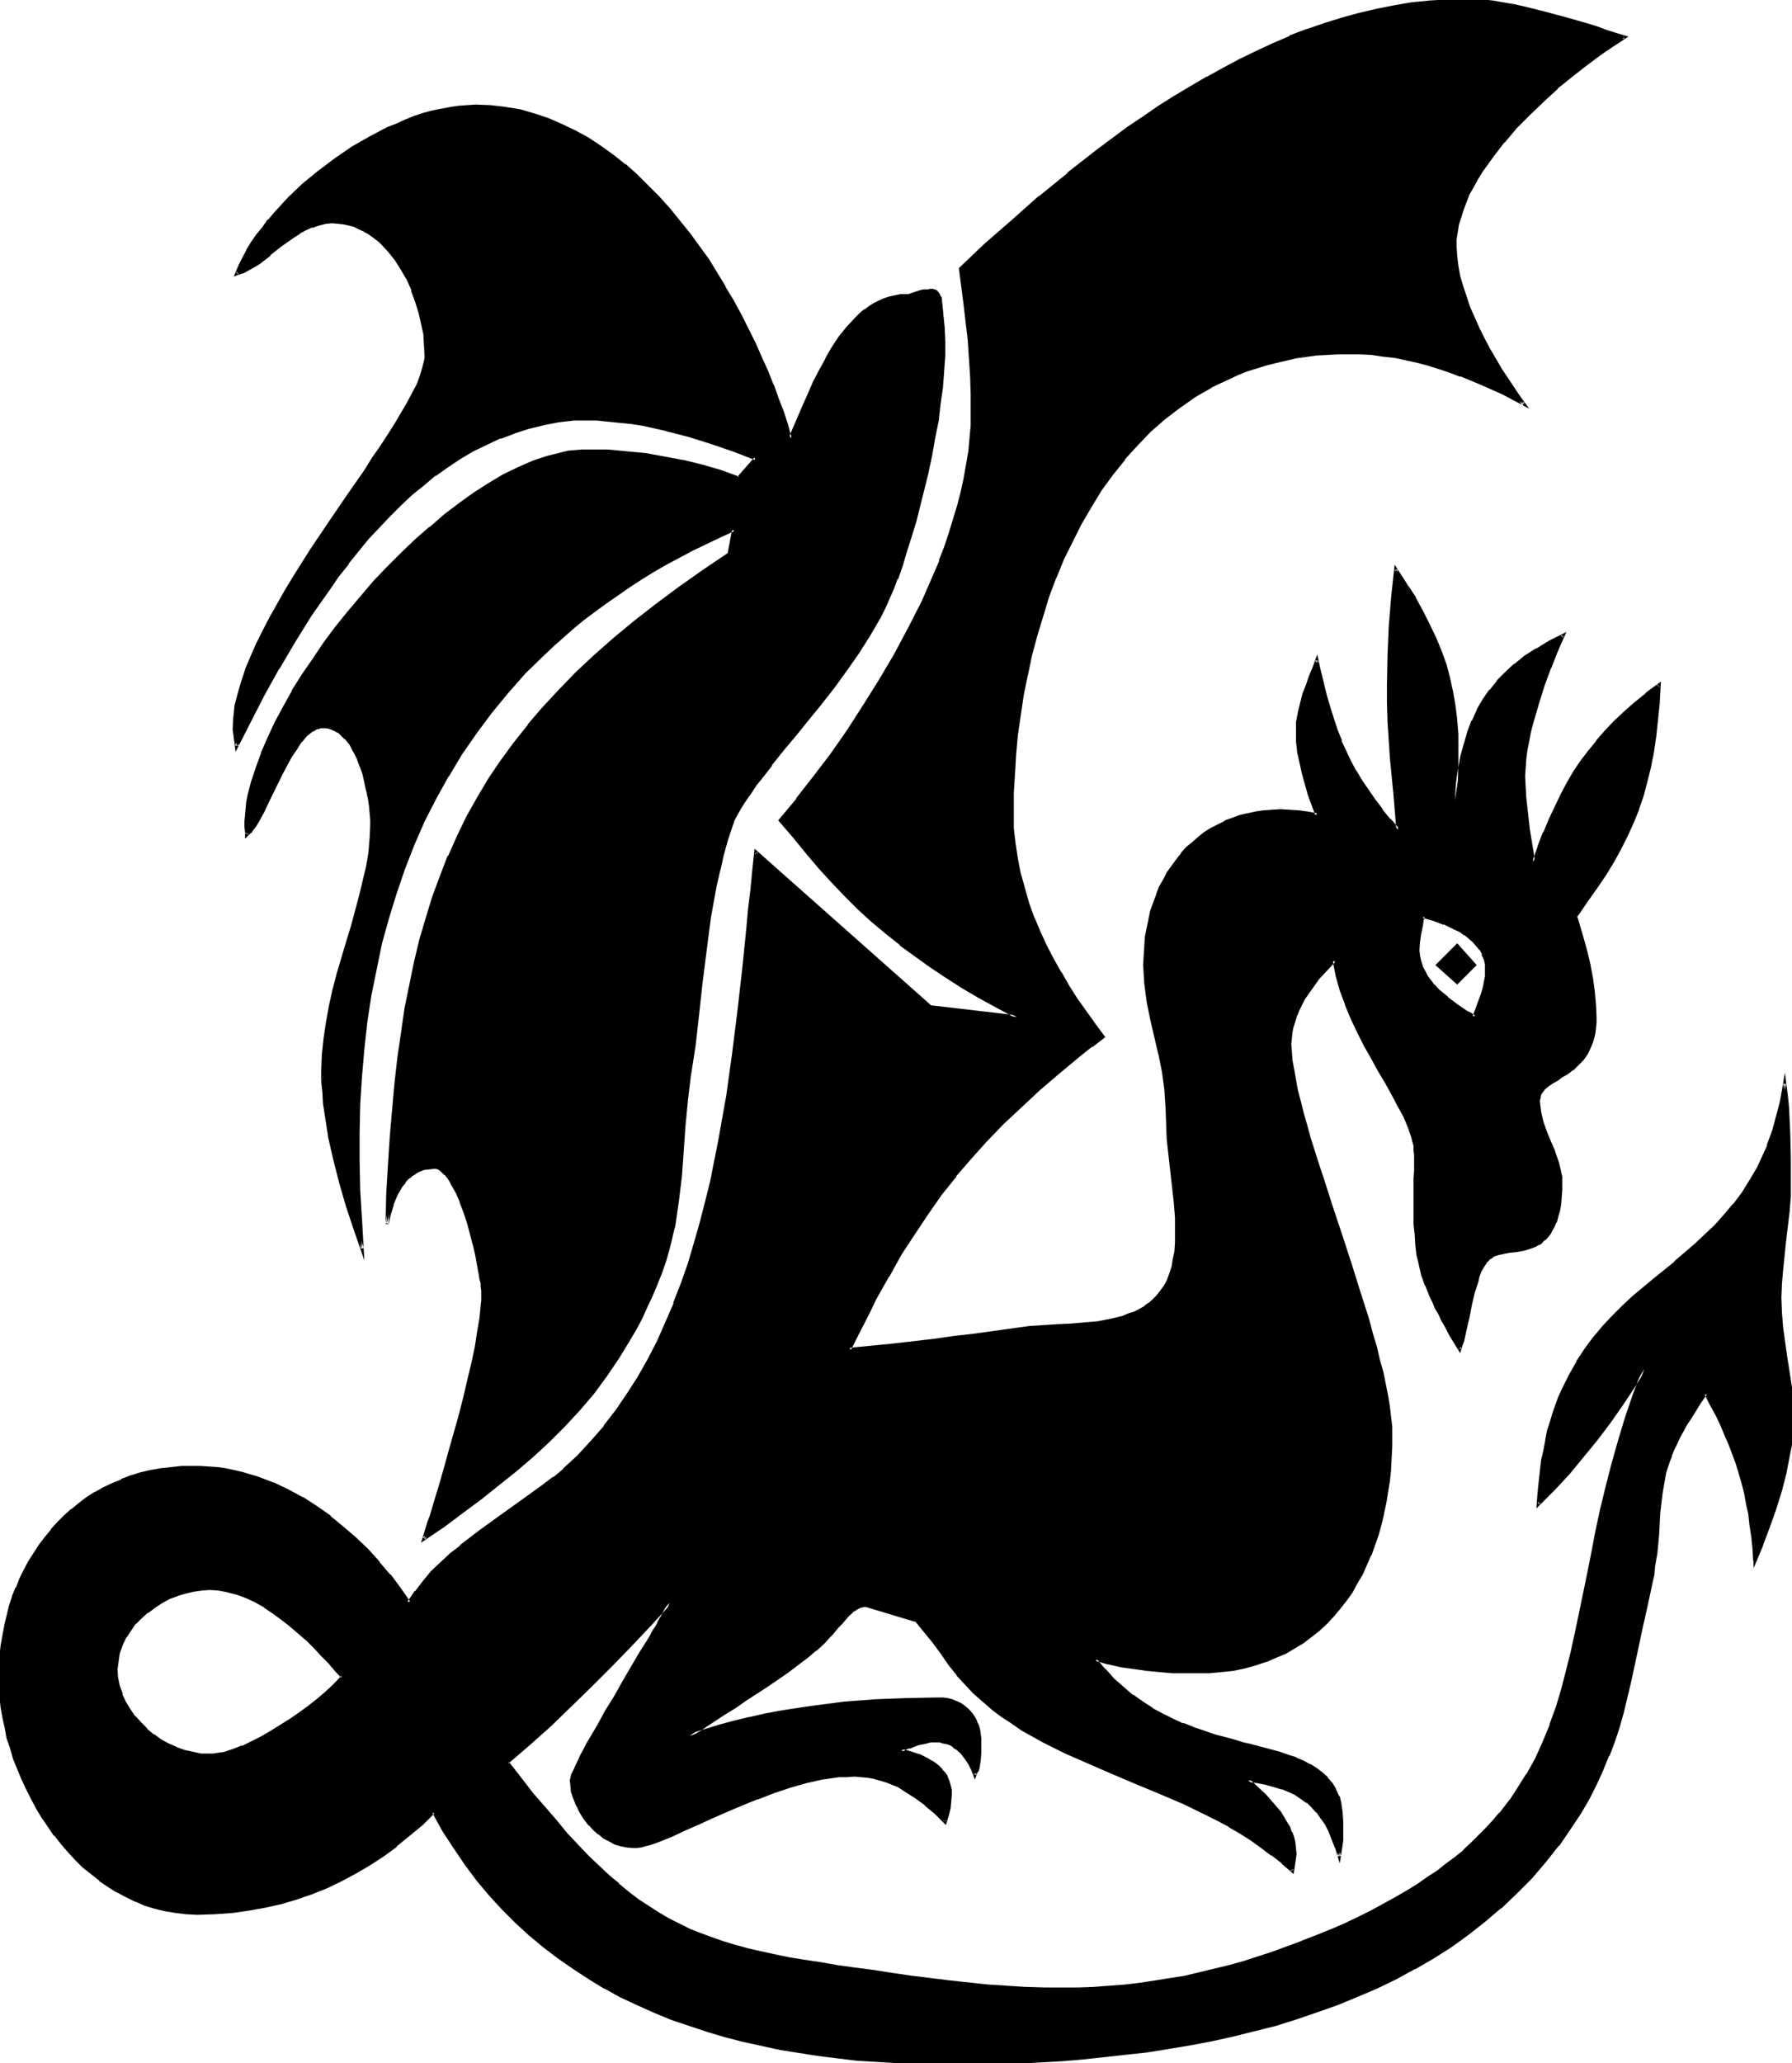 <svg xmlns="http://www.w3.org/2000/svg" fill-rule="evenodd" height="564.436" preserveAspectRatio="none" stroke-linecap="round" viewBox="0 0 3035 3493" width="490.455"><style>.brush1{fill:#000}.pen1{stroke:none}</style><path class="pen1 brush1" d="m2468 1663-33-29 33-33 29 33-29 29zm504 980-1-21-2-20-3-20-3-18-3-18-3-18-4-16-5-17-5-17-6-16-6-16-7-17-8-16-8-18-9-17-10-19-10 15-9 13-8 13-7 12-6 11-6 11-5 11-5 10-4 10-4 9-5 18-4 17-3 17-2 17-2 17-1 18-1 20-2 20-1 11-2 12-1 12-2 13-3 13-3 14-6 27-6 27-10 52-11 51-13 49-7 25-8 24-9 24-10 24-11 25-13 24-14 24-15 24-22 30-22 28-24 28-25 25-26 25-28 23-28 22-29 20-30 20-31 17-32 17-32 16-33 15-34 13-34 13-35 12-35 10-36 10-36 8-36 8-36 7-37 6-36 6-37 5-36 4-37 3-37 3-36 2-36 2-36 1h-35l-35 1-34-1h-33l-34-1-32-3-34-2-32-4-33-4-32-5-32-5-32-7-31-7-31-8-30-9-30-9-30-11-29-12-29-12-27-14-28-14-27-16-26-17-25-18-25-19-24-20-24-21-22-23-22-24-21-25-20-27-19-27-18-30-18-30-20 20-22 18-21 18-22 16-23 16-24 14-24 12-25 12-25 10-26 10-27 7-27 6-27 6-29 3-29 2-29 1-18-1-18-1-17-4-17-4-17-5-17-6-16-8-15-8-15-10-14-10-14-11-14-11-13-13-12-13-12-14-11-14-11-15-10-15-10-16-9-16-8-16-8-17-7-17-6-17-6-17-5-17-4-18-3-17-3-18-2-17-1-17-1-17 1-17 1-18 2-17 2-17 4-17 3-17 5-16 5-16 6-15 7-15 7-15 8-15 8-14 9-13 10-13 10-13 11-12 11-11 12-11 13-10 13-9 14-9 14-8 15-8 15-6 16-6 16-5 16-4 17-3 18-3 18-1 19-1 14 1 14 1 14 1 14 2 14 3 14 3 26 8 27 10 25 11 24 13 24 15 23 17 21 17 21 19 21 20 19 21 18 22 17 23 16 23 13-18 13-17 14-17 16-15 16-15 16-13 35-27 35-26 36-25 36-25 17-13 16-14 25-23 23-25 22-25 20-27 20-28 18-29 17-30 15-31 15-31 13-33 13-33 11-34 11-34 10-35 9-35 8-36 8-36 7-36 13-72 10-73 9-71 8-71 7-69 3-33 3-33 4-32 3-31 296 262 146 17-32-17-30-17-30-18-27-17-27-18-26-18-25-19-23-19-24-20-23-21-22-22-22-23-22-24-22-25-22-27-23-28 29-35 28-37 29-38 28-41 28-41 27-43 25-44 25-45 22-46 21-46 9-23 9-24 8-23 7-23 7-23 6-24 5-22 4-23 4-23 2-23 1-22 1-23-1-30-1-30-1-31-3-30-6-61-9-60 43-40 46-40 46-41 49-39 50-40 51-37 26-18 26-18 27-17 28-17 27-16 28-15 27-15 29-14 28-13 28-12 29-11 30-10 28-9 30-9 29-7 30-6 30-4 29-4 31-2h45l16 1 16 2 18 3 17 3 19 4 36 8 36 10 35 11 16 5 17 5 15 5 15 5-11 6-10 8-23 15-23 17-24 19-24 20-24 22-23 22-23 23-21 25-19 25-18 25-8 13-7 13-7 12-6 13-5 13-4 13-4 13-2 12-2 13v13l1 15 2 17 3 18 5 17 6 18 7 18 7 18 9 18 9 18 9 18 10 17 10 16 9 16 10 15 10 14 10 13-35-18-36-17-36-14-18-7-19-6-18-6-19-4-19-5-19-3-19-3-19-3-20-1h-38l-19 1-18 2-36 4-17 4-17 4-16 4-16 5-16 6-15 5-15 7-15 7-15 7-14 9-14 8-26 18-26 20-24 21-22 23-22 24-20 26-19 27-18 28-16 29-16 29-14 31-13 31-12 33-11 32-10 33-9 33-7 34-6 34-6 34-4 33-4 34-2 34-2 32v33l1 27 2 26 4 26 5 25 7 25 8 25 8 24 11 24 11 24 12 23 12 23 14 22 14 22 15 22 15 21 15 20-20 15-19 15-18 15-18 15-34 29-31 29-30 28-29 30-26 29-26 30-24 32-23 32-23 34-22 35-22 37-21 39-11 21-10 21-12 21-10 23 71-7 70-8 36-5 35-5 71-9 22-3 23-1 24-2 22-1 24-2 22-2 22-4 20-5 10-4 10-3 8-5 9-5 8-5 8-7 7-7 6-8 6-9 5-9 4-11 4-12 3-13 3-13 1-15v-17l-1-26-2-27-5-53-6-53-2-27-1-26v-15l-1-16-2-15-2-15-6-30-7-30-7-29-6-30-3-15-2-16-1-15v-32l1-16 2-15 2-15 4-15 3-15 5-13 4-13 6-14 6-12 7-12 7-11 8-11 8-10 9-10 10-8 10-9 10-8 11-7 11-6 12-6 12-5 13-4 13-4 13-2 14-2 14-2h30l15 2 16 2 16 3-13-35-5-18-5-18-4-17-4-18-2-18-1-17 1-16 3-16 3-16 5-16 6-15 5-15 5-14 6-13 4 22 5 21 6 20 5 20 6 19 6 18 7 17 8 18 8 16 9 17 10 16 10 17 12 16 12 17 14 16 15 17-6-60-5-61-4-62-1-31v-81l3-49 3-48 6-49 16 25 15 24 13 24 12 22 10 23 9 22 8 22 6 23 5 22 4 24 3 23 2 25v53l-1 29-2 30 4-25 4-25 4-23 5-21 7-21 7-19 9-18 9-17 12-16 12-16 14-14 15-14 18-13 19-13 21-12 23-12-5 13-6 13-11 29-11 30-11 31-9 31-4 16-3 15-3 15-2 16-1 15v32l1 19 4 36 2 17 3 19 6 36 10-25 9-23 9-23 10-21 10-20 11-20 11-18 11-18 13-18 14-17 14-16 15-16 17-16 18-16 20-16 21-17-2 32-3 29-3 28-4 26-4 25-6 24-7 24-8 23-8 22-10 22-11 22-13 22-13 22-15 23-17 24-18 24 12 41 6 22 5 21 4 21 4 22 2 22v32l-1 9-1 8-2 8-2 7-2 7-3 6-4 6-7 11-8 8-8 8-9 6-10 6-8 5-8 5-7 6-7 5-4 6-3 7-1 4v13l1 9 2 9 3 9 6 17 7 17 6 16 6 17 5 17 1 8v23l-1 13-1 12-2 10-2 10-3 9-3 7-4 7-4 6-4 5-4 4-5 4-5 3-5 3-11 4-10 3-11 2-11 1-10 2-10 2-9 4-4 2-3 3-4 4-3 4-4 6-3 7-3 8-3 9-6 19-5 21-4 21-5 20-4 19-2 8-3 8-8-14-7-12-7-12-6-12-6-11-5-11-5-9-4-10-8-19-6-17-5-17-3-16-3-17-1-18-1-17v-77l1-13v-28l-1-7-1-8-1-8-3-8-6-17-7-17-4-9-5-9-10-19-12-20-11-20-12-22-13-21-11-23-11-23-10-23-8-25-7-25-5-25-14 15-14 15-13 17-11 18-10 18-3 9-4 10-3 10-2 9-1 11v23l2 14 2 16 3 17 4 18 4 19 6 20 6 21 5 21 7 22 7 23 8 23 15 48 16 48 16 49 15 48 15 47 7 23 6 23 6 21 5 21 4 21 4 19 3 19 3 17 1 16 1 15-1 20-1 19-1 19-2 19-3 19-3 19-4 18-4 18-5 17-6 17-6 17-7 17-8 15-8 15-9 16-10 14-10 13-11 13-11 13-13 11-13 11-14 10-14 9-16 8-16 8-17 7-17 5-19 5-19 4-19 2-21 2-22 1-41-1-21-2-22-2-21-3-22-3-22-5-22-5 15 17 15 17 16 14 17 14 16 12 17 10 17 10 18 8 17 8 17 7 18 6 17 6 34 9 16 4 9 2 8 3 31 8 14 4 14 4 14 5 12 6 11 6 11 6 9 7 9 8 8 10 6 10 5 11 3 13 3 14v46l-2 15-2 13-5-16-5-14-6-13-6-12-7-11-8-10-8-9-8-8-10-7-10-6-12-5-11-5-13-4-14-4-15-2-16-3 14 13 14 13 13 15 13 15 10 16 4 8 4 9 3 8 2 10 2 9v9l-4 29-17-15-17-14-17-13-19-12-18-12-19-11-19-10-20-10-39-19-40-18-41-17-39-16-40-17-39-17-37-19-19-10-17-11-18-11-16-11-17-13-16-13-15-14-14-15-14-15-13-17-13-19-14-19-31-37-83-25h-5l-4 1-8 4-8 5-7 6-12 14-6 6-5 6-4 5-5 5-10 11-13 12-15 12-15 12-17 12-36 25-36 24-18 12-17 11-17 11-15 10-8 4-7 5-12 8 25-8 25-8 26-7 26-6 27-6 26-5 27-4 27-4 53-7 53-4 53-3 53-1 8 1 8 1 7 2 7 2 7 4 5 3 6 5 4 4 5 6 3 5 3 7 3 6 2 7 1 7 1 8 1 7v15l-2 14-2 13-2 6-3 6-3-9-5-10-7-10-7-9-9-8-5-3-5-3-6-3-6-1-7-1-7-1-8 1-7 1-15 3-15 6-13 6 16 3 15 6 14 6 6 4 6 4 6 5 5 5 4 6 4 6 3 7 2 7 2 7v21l-2 11-3 11-3 12-16-16-17-14-18-14-18-11-10-6-10-4-10-5-10-3-11-3-11-2-11-1-12-1-13 1-14 1-13 2-14 2-28 6-28 7-27 10-28 10-26 11-26 11-25 11-24 11-23 10-21 9-10 4-10 4-8 3-9 3-8 2-7 2-7 1h-6l-10-1-10-2-10-3-9-5-9-5-9-6-8-7-7-8-7-9-7-8-5-10-4-9-4-10-3-10-2-10v-12l1-4 2-5 3-6 3-7 4-8 5-8 4-9 6-10 6-11 12-22 14-24 14-24 15-25 14-24 14-23 13-23 6-10 6-10 5-9 5-9 5-8 4-7 3-6 2-5-32 35-34 36-34 35-34 34-34 34-35 33-36 32-36 31 22 28 20 26 21 24 19 22 18 22 18 19 18 19 18 17 17 16 17 14 17 14 17 13 17 12 17 10 17 10 18 10 18 8 18 8 19 7 20 7 21 6 21 5 22 6 24 5 24 4 25 5 27 4 28 4 29 5 31 4 32 5 34 4 65 9 64 6 32 3 32 1 33 1 32 1 27-1h26l52-4 26-3 25-4 26-4 25-5 25-5 25-6 25-7 25-7 49-15 49-18 25-11 25-10 24-10 22-11 22-10 20-12 20-11 19-11 18-11 18-11 16-12 16-12 15-11 14-12 14-13 12-12 13-13 11-12 11-13 10-13 10-13 9-13 17-27 15-27 13-29 12-29 10-29 10-30 8-31 8-32 7-32 7-33 7-34 6-35 7-35 8-36 8-37 9-38 9-38 12-39 12-40 14-41 16-42-19 31-20 30-21 29-22 29-23 28-23 28-25 27-26 27 1-20 1-19 3-18 2-18 3-17 3-16 4-16 4-15 5-15 5-13 5-14 5-13 12-24 13-23 14-21 15-20 15-18 16-17 17-17 17-16 36-30 35-29 35-30 17-16 17-16 16-18 15-18 15-20 13-21 13-22 12-24 5-13 5-13 5-14 4-15 4-15 3-15 4-17 2-17 3 21 2 21 2 42 2 42v41l-1 25-2 25-6 50-5 48-2 24-1 24 1 26 2 26 8 50 7 50 2 26 1 26v15l-2 14-1 15-3 16-6 31-8 32-10 31-10 31-11 29-12 28zM1518 980l-6 16-7 16-8 16-8 16-17 30-19 30-21 30-21 29-22 28-22 27-21 27-21 25-20 24-17 23-9 11-8 11-7 11-6 10-6 10-6 9-4 9-3 9-9 24-7 26-6 26-6 26-5 27-5 27-7 55-7 55-6 54-6 54-4 25-3 26-5 42-4 42-4 42-3 42-4 42-4 20-3 21-5 21-5 21-6 20-7 20-8 20-8 19-8 19-9 17-9 18-9 17-20 33-21 31-22 29-24 28-25 27-26 26-27 25-28 24-29 24-31 24-31 23-32 23-33 23 3-8 3-10 3-10 3-11 8-23 8-27 8-27 8-30 17-60 8-30 7-30 7-29 5-28 5-26 2-12 2-12 1-11 1-10 1-9v-18l-1-5-1-6-1-7-1-7-3-16-3-17-4-18-5-19-6-19-6-18-6-17-7-16-7-14-4-6-4-6-4-5-4-4-4-4-4-2-4-2h-5l-9 1-8 1-8 3-7 4-6 5-7 5-5 7-5 6-4 8-4 7-7 16-5 17-4 16 2-50 3-50 3-47 4-46 4-45 5-43 6-42 6-41 8-40 8-39 9-38 10-36 12-36 12-35 14-34 15-34 16-33 18-32 19-31 21-31 22-31 24-30 25-29 27-30 29-29 31-29 33-29 35-29 36-28 39-29 40-28 44-29 8-42-24 10-24 12-23 11-44 24-21 12-21 13-20 13-20 13-20 14-19 14-18 14-18 14-17 15-17 15-17 16-32 31-29 33-28 34-27 35-24 36-23 37-21 38-19 39-17 39-17 41-14 42-13 42-11 43-10 44-9 44-6 45-6 46-4 47-3 47-1 47v49l1 49 3 49 3 50-12-35-12-37-11-38-10-39-9-39-7-38-2-19-2-19-1-18v-19l1-27 2-27 4-28 6-27 6-27 7-27 15-54 8-26 8-26 7-26 6-25 5-25 4-24 3-24 1-23v-10l-1-10-1-13-2-13-3-13-3-14-3-14-5-14-5-13-6-12-7-11-8-10-8-8-5-4-5-3-5-2-5-2h-5l-6-1-5 1-5 1-5 2-5 3-4 4-5 4-9 10-8 12-9 14-8 15-8 15-15 32-8 15-7 15-7 13-7 11-7 10-4 3-4 3v-33l2-11 1-11 2-11 6-23 7-24 9-25 11-25 13-26 14-26 15-27 16-27 18-27 19-27 19-26 21-27 22-26 22-25 23-24 24-24 24-23 24-21 25-21 25-19 25-18 25-16 25-14 24-12 25-11 24-8 12-4 12-2 12-3 11-1 12-1 11-1 31 1 32 3 33 3 33 5 32 7 32 8 31 9 30 10 29-33-36-14-38-13-38-12-39-10-39-8-20-3-19-3-20-2-20-2h-39l-26 3-26 5-25 6-24 8-24 9-24 10-22 12-22 13-22 14-21 14-20 17-20 16-19 18-19 19-18 19-18 19-17 21-17 21-16 21-16 22-30 44-28 45-27 46-25 45-23 44-22 44-1-7-1-8-2-8v-25l3-20 4-20 6-20 8-21 9-22 9-22 11-23 12-22 13-23 14-23 13-23 30-47 30-45 31-45 29-43 14-21 13-20 13-19 12-19 11-18 10-17 8-16 8-16 6-14 4-13 3-12v-6l1-5-1-17-2-18-3-19-5-18-5-19-7-19-8-18-9-17-11-17-12-15-13-14-7-6-7-5-8-5-7-5-8-4-9-3-8-3-10-2-9-1h-10l-12 1-12 2-11 4-11 5-11 6-10 6-20 15-19 15-19 15-9 6-10 5-9 4-9 4 5-14 7-12 7-13 8-13 8-13 10-13 10-12 11-13 11-12 11-12 25-24 27-22 28-21 29-19 30-18 30-15 15-7 15-6 15-6 15-5 15-4 15-3 15-4 14-2 14-1h14l26 1 25 3 24 4 25 7 23 8 23 9 22 11 22 13 22 13 21 15 20 16 19 17 19 19 19 19 18 20 17 20 17 22 16 21 15 23 15 23 14 23 14 24 13 23 12 24 11 24 11 24 10 23 10 24 8 23 9 23 7 22 7 21 7-17 4-9 4-9 8-19 8-20 10-20 10-20 10-20 12-19 12-18 13-17 14-15 7-7 7-6 8-5 8-6 8-4 9-4 8-2 10-3 9-1h10l3-1h4l9-3 9-3 4-1 4-1h14l2 2 3 2 3 4 3 5 4 50 1 23v25l-2 26-2 27-3 28-4 28-5 28-6 29-6 29-7 28-7 28-7 28-8 26-7 26-8 24-8 22zm892 571-2 8-1 7-3 14-2 14-1 15 1 10 2 9 3 9 4 8 5 9 6 8 6 7 7 8 16 13 16 13 16 10 7 5 7 4 7-19 7-19 3-10 2-10 2-10v-11l-1-10-2-9-3-9-4-8-6-7-6-7-7-6-8-6-8-5-9-5-18-8-18-7-18-5zM355 2689l-13 1-14 2-14 3-14 4-13 6-13 7-13 7-12 9-11 10-10 10-9 11-8 12-6 13-4 14-3 14-1 14v15l3 14 5 14 6 13 7 13 9 12 10 11 11 11 11 10 13 8 13 7 13 6 15 6 13 3 15 2 14 1h6l6-1 14-3 15-4 15-6 16-8 17-8 16-9 17-10 16-11 16-11 15-11 14-11 13-11 11-10 10-10 8-9-11-12-11-13-12-12-12-13-13-13-28-24-15-12-14-10-15-10-16-9-15-7-16-7-16-4-15-3-16-1z"/><path class="pen1 brush1" d="M2466 1662h4l-33-30v4l33-33h-4l29 33v-4l-29 30 2 5 33-33-33-37-37 37 37 33-2-5zm504 980 5 1-1-22-2-20-3-19-3-19-3-18-4-17-4-17-4-17-5-16-6-17-7-16-7-17-7-16-9-18-9-17-12-23-12 18-9 13-8 13-7 12-7 12-6 11-5 11-5 10-4 9v1l-4 9-5 18-4 18-3 17-2 17-1 17-2 18-1 20v-1l-2 21-1 11-1 11-2 12-2 13-3 13-3 15-6 27v-1l-5 27-11 53-11 50-13 50-7 24-8 24-9 24-9 24-12 24-12 24-14 25v-1l-16 24-21 30h1l-23 29v-1l-24 28-25 25-26 25-27 23-28 21-30 21-30 19-30 18-32 17-32 16-33 14-34 14-34 12-34 12-36 10-35 10-36 9-36 7-36 7-37 7-37 5-36 5-37 4-37 3-36 3-36 3-36 1-36 1-35 1h-69l-33-1-34-1h1l-66-5-33-4-32-4-33-4-32-6-31-7-31-7-31-8-30-8-31-10-29-11-29-11-29-13-27-13-28-15-26-15-26-18-26-17-25-19h1l-24-20-24-21-22-23-22-24-21-25h1l-21-26-19-28-18-29-19-33-23 22-21 18-22 18-22 16-23 15-24 14h1l-24 13-25 12-25 10-26 9-27 7-26 7-28 5-28 3-29 2-29 1-18-1-18-1-17-3-17-5-16-5-17-6h1l-16-7-16-9h1l-15-9-15-10-13-11-14-11-13-13-12-13-12-14v1l-11-15-11-14-10-16-9-15-9-16-9-17-7-16-7-17-6-17-6-17-5-17-4-18v1l-3-18-3-17-2-17-1-17-1-17 1-17 1-18 1-17 3-17 3-17v1l4-17 5-16 5-16v1l6-16h-1l7-15 7-15 8-15v1l8-14 9-13 10-14 10-12 11-12 11-11 12-11v1l13-10 13-10 13-9 14-8 15-7 15-7v1l15-6 17-5 16-4 17-3 18-3 17-1v-6l-18 2-18 2-17 3-17 4-16 5-16 6v1l-15 6-15 7-14 8h-1l-14 9-13 10-12 10h-1l-12 11-11 11-11 12v1l-10 12-10 13-9 14-9 14-8 15-7 14-6 16h-1l-6 15v1l-5 15-4 17-4 16v1l-3 16-3 17-2 18-1 18v34l1 17 2 18 3 17 4 18 3 17 6 17 5 18 7 17 7 17 8 17 8 16 9 17 9 15 11 16 10 15h1l11 14 12 14 12 13 13 13 14 11 14 11v1l15 10 14 9h1l15 8 16 8h1l16 7 17 5 17 4 18 3 17 2h1l18 1 29-1 29-2h1l28-4 28-5 27-6 27-8 26-9 25-10 25-12 24-13 24-14 23-15 22-16v-1l22-18 22-18 20-20-4-1 17 31 19 29 19 28 20 27 21 25 22 24 23 23 23 21 24 20 25 19 26 18 26 17 26 16h1l27 15 28 13 29 13 29 12 30 10 30 10 30 9 31 8 32 7 32 7 32 5 32 5 32 4 33 4 66 4 34 1 33 1 34 1 35-1h35l36-1 36-2 36-2h1l36-3 37-4 36-4 37-4 37-6 36-6 37-7 36-8 36-9 36-9 35-11 35-12 34-12 34-14 33-14 33-16 31-17h1l31-18 30-19 29-21 28-22 27-23h1l26-25 25-25 24-28 22-28h1l21-31 16-24 14-24 12-24 11-24 10-25h1l9-24 8-24 7-25 12-50 11-51 11-52v1l6-27 6-28 3-14 3-13 1-13 2-12 2-11 1-11 2-21 1-20 1-18v1l2-18 2-16 3-17 3-17 6-18 4-10-1 1 4-10 5-10 5-11 6-11 6-11 8-12 8-13 8-13 10-14h-4l9 18 10 18 8 17 7 17 7 16 6 16 6 16 5 17 5 17 4 16 3 17 4 18 2 19 3 19 2 20 2 33v-13z"/><path class="pen1 brush1" d="m307 2488 19-1 14 1h14l14 2 14 2 14 3 13 2 27 8 26 10h-1l25 11 25 14h-1l24 15 23 16 22 17 20 19 21 20 19 21 18 22 17 22 18 27 15-22 13-17v1l14-17 16-15 16-15h-1l17-13 34-27 36-25 36-25 35-26 17-13 17-14 25-23 23-25 22-25 21-27 19-28 18-29v-1l17-30 15-31 15-31 14-33 13-33 11-34 11-34 10-35 9-35 8-36 8-36 7-36 12-73 11-72 8-72 8-71 7-68 4-34 3-33 3-32 4-31-5 2 297 262 161 19-45-23-30-18-29-17-28-18-26-17-26-19-25-18-24-19h1l-24-20-23-21-22-22-22-23-22-24-22-25-22-27-23-28v3l28-35h1l28-36 29-39 28-40 28-42 27-43 26-44 24-45 22-46 21-46 9-23h1l9-24 7-23 8-23 7-23 6-24 5-23 4-23 3-23 3-23 1-22 1-23-1-30-1-30-2-31-2-30-7-61-8-60-1 2 43-40 46-40 46-41 48-39 50-39 51-38 27-18 26-18 27-17 27-16 28-17h-1l28-15 28-14 28-14 28-13 29-12 28-11 29-10 29-10 30-8 29-7 30-6 29-4 30-4h-1l31-2 30-1 15 1 15 1 17 2 18 3 17 3 18 3 36 9 36 10 35 11 17 5 16 5 15 5 15 5-1-5-10 6-11 7-22 16-24 17-24 19-24 20-24 22-23 22-23 24-21 24-20 25-18 25-8 13-7 13-6 13-6 13-5 13h-1l-4 13-3 13-3 13-1 13-1 13 1 15v1l2 16 4 18 4 18 6 18 7 18 8 18 8 18 9 18 9 18 10 17 10 17 10 16 10 15 10 14 9 13 4-4-35-18-36-17-36-15-18-7-19-6-18-6-19-4-19-5-19-3-20-3-19-2-20-2h-38l-19 1-18 2-35 10 35-5 19-1h-1l19-1h38l20 1h-1l20 3 19 2 19 4h-1l19 4 19 5 19 6 18 6 18 7v-1l36 15 36 16 45 24-16-22-10-15-10-15-10-15-10-17-10-17-9-17-9-18-8-18-8-18-6-18-6-18-5-17-3-17-2-17-1-15v-13l2-12 2-13 4-12 4-13 5-13 5-13 7-12 7-13 8-13 18-25 19-25v1l21-25 23-23 23-22 24-22h-1l25-20 23-18 24-18 22-15 11-7 15-10-20-6-16-5-16-6-16-5-35-10-37-10-36-9-18-4-18-3-17-3-17-2-16-1h-15l-30 1-31 2-30 3-29 5-30 6-30 7-29 8-29 9-29 10h-1l-29 11v1l-28 12-28 13-29 14-28 15-27 15h-1l-27 16-27 16-27 17-26 18-27 18-51 38-50 39v1l-48 39h-1l-46 41-46 40-43 41 8 62 7 60 2 31v-1l2 31 1 30v53l-2 22-2 22-4 23-4 23-5 23-6 23-7 23-7 23-8 24-9 23h1l-10 23-20 46-23 45-24 45-26 44-27 43-27 42-28 40-29 38-29 37h1l-31 37 25 29 22 27 22 26 22 24 22 23 22 22 23 21 24 20 24 19v1l25 18 25 18 27 18 28 18 29 17 31 17 32 17 1-5-146-17 2 1-300-266-4 37-3 32-4 32-3 34-7 69-8 70-9 72-10 72-13 73-7 36v-1l-7 36-9 36-9 35-10 35-10 34-12 34-13 33h1l-14 32-14 32-16 31-17 30-18 28-19 28-21 27h1l-22 25-23 25-25 23h1l-17 14v-1l-17 13-36 26-35 25-36 26-34 26v1l-17 13-16 15-16 15-14 17-13 17h-1l-12 18h5l-16-23-17-23h-1l-18-21v-1l-19-21-21-20-21-18-22-18v-1l-23-16-23-15h-1l-24-13-25-12h-1l-26-10-27-8-13-3-14-3-14-2-14-1h-1l-14-1h-33v6z"/><path class="pen1 brush1" d="m2229 597-36 5-17 3-17 4-17 4-16 5-16 6-16 6-15 7-15 7-14 7-15 8-13 9-27 18-25 20h-1l-24 21-22 23-22 25-20 26-20 26-17 28v1l-17 28-15 30-14 31-14 31v1l-12 32-11 32-10 33-8 34-8 33v1l-6 33-6 34-4 34-4 34-2 34-2 32v33l1 27 2 26 4 26 5 25v1l7 25 8 25 9 24 10 25 11 23 12 23 13 23v1l13 22 15 22 14 21 15 21 16 21v-4l-19 15-19 15-18 15-18 15h-1l-34 29-31 29-30 28-29 30-26 29-26 30v1l-24 31-24 32-22 34-22 35-22 37v1l-21 39-11 21-22 42-13 27 76-8 71-8 35-4 35-5 71-9 23-3h-1l47-3 22-1h1l23-2 22-3 22-3h1l20-5 10-4 9-4h1l9-4 9-5 8-6 8-7 7-7 6-9 6-8v-1l5-9 5-11 4-12 3-13 2-14 1-15 1-17-1-26v-1l-2-26-5-53-6-53-2-27-1-26v-16l-1-15-2-15-3-15-6-30v-1l-6-30-7-29-6-30-3-15-2-15-1-16v1-32l1-15 2-16 2-15 3-15v1l4-15 4-13 5-14v1l5-13 7-13 6-11 7-11 8-11 8-10 9-10 10-8 10-9h-1l11-7 10-7 11-7 12-6v1l12-5 13-4 13-4h-1l14-3 14-2 14-1h-1 30-1l16 2 15 2 21 4-14-40-6-18-5-17-4-18-3-18-2-17-1-17 1-16 3-16v1l3-16 5-16 5-15 6-15 5-14 5-13-5-1 5 22v1l5 21 5 20 5 20 6 18 7 19 6 17h1l7 18 9 16 8 17 10 17 11 16 11 16 13 17 14 17 21 23-7-68-5-61-4-62-1-31-1-32 1-49 3-49v1l3-49 6-49-5 1 16 26 15 24-11-28-20-31-6 56-4 49-2 49-1 49v32l1 31 4 62 6 61 5 61 5-3-15-17v1l-14-17h1l-13-17-11-16-11-16-10-17v1l-9-17-8-17-8-17h1l-7-17-6-18-6-19-6-20-5-20-5-21v1l-7-32-8 22-6 14-5 15-6 15-4 16-4 16v1l-3 15v34l2 18 4 18 4 18 5 18 5 18 13 35 3-4-16-3-15-2-16-1-15-1-15 1-14 1-14 2-13 3h-1l-13 3-13 5-12 4v1l-12 6-12 6-11 7-10 8-10 9-10 8-9 10v1l-8 10-8 11-8 11-6 12-7 12-5 13v1l-5 13-5 14-3 14v1l-3 14-3 15-1 16-1 16-1 16 1 16 1 15 2 16 2 15 6 30 7 30 7 30v-1l6 30 2 15 2 15 1 16 1 15 1 26v1l1 26 6 54 6 53 2 26v43-1l-1 15-3 14-2 13v-1l-4 12-4 11-5 9-6 8-7 9 1-1-7 7-8 7v-1l-7 6-9 5-8 4-10 3-9 4-21 5-21 4-23 2-23 2-22 1-47 3-22 3-72 10-35 4-35 5-70 8-72 7 3 4 11-22 22-43 10-21 22-39v1l21-38 23-35 22-33 23-33 25-31h-1l26-30 26-29 29-30 30-28 31-29 34-29 18-15 18-15 19-15v1l22-17-17-23-15-21-15-21-14-22-13-23v1l-13-23-12-23-11-24-10-24v1l-9-25-7-25-7-25v1l-5-26-4-26-3-26v1-60l2-32 2-34 3-33 5-34 5-34 7-34v1l7-34 9-33 10-33 10-33 12-32v1l13-32 15-30 15-30 17-29 17-28 19-26 21-26h-1l22-24 22-23 24-21 25-19 27-19 14-8 14-8h-1l15-7 15-7 15-7 15-6 16-5 16-5 16-4 17-4 17-4 35-10z"/><path class="pen1 brush1" d="M2393 1015v-1l13 24 12 23 10 22 8 22 8 22 7 23v-1l4 23 4 23 3 24 2 25v-1 53l-1 29-2 30 6 1 3-26 4-25 5-23v1l5-21 6-21 8-19 8-18v1l10-17 11-17 12-15 14-14 15-14v1l17-14 19-13 21-12 23-12-3-3-6 13-5 13-12 28v1l-11 30-10 31-10 31-4 16-3 16-2 15-2 15-2 15v33l2 19 3 36 2 18 4 18 7 47 14-35v1l9-24h-1l10-23 10-21 10-20 10-20v1l11-19 12-18 12-17 14-17 14-16 15-16 17-16 18-16 19-16 21-16-4-3-2 32v-1l-2 30-3 27-4 27-5 25v-1l-6 24-7 24-7 23v-1l-9 23-10 22-11 21-12 23v-1l-14 23-15 22-16 24-19 26 13 42 5 21 5 22v-1l4 22 4 22 2 22v-1l1 22-1 10-1 9-1 8-1 8v-1l-3 8-2 6-3 6-3 6-7 10-8 8-8 8-9 6-9 5-8 6-9 5-7 5v1l-7 5-5 7-3 7-1 4v14l1 9 2 9v1l3 8 6 18 7 17 7 17v-1l6 17 4 17v-1l1 9v-1 23l-1 13-1 11-2 11-2 9-3 9v-1l-3 8-3 7v-1l-4 6-4 5-4 4-5 4-4 3-5 3v-1l-10 4-11 3-11 2-10 2-11 1-10 3-9 4-4 2-4 3-4 4-3 4-4 6-3 8-4 7v1l-3 9-6 19-5 21-4 21-4 21v-1l-5 19-2 8-2 8 5-1-8-13-8-13-6-12-7-11-5-11-6-11-5-10-4-9-8-19 1 1-6-18-5-17v1l-3-17-3-17v1l-1-18-1-17-1-20 1-21v-85l-1-7-1-8v-1l-3-8-11-15 6 17 2 8 2 7v8l1 7v28l-1 13v77l2 17 1 18 2 17 4 16v1l4 17 6 17 1 1 7 18 5 10 4 10 6 10 5 11 7 12 6 12 8 13 11 18 4-13 3-8 4-19 5-21 4-21 5-21 6-18 2-10v1l3-8 4-7 4-6 2-4v1l4-4h-1l4-2 4-3h-1l9-3 9-2 10-2 11-1 11-2h1l10-3 11-4 5-3h1l5-3v-1l4-4h1l4-4 4-5 1-1 3-6 4-7 3-7 1-1 2-8 3-10 2-11 1-11v-1l1-13v-23l-2-8v-1l-4-16-6-17v-1l-7-16-7-17-6-17-2-9v1l-2-10-1-9v1l-1-9 1-4 1-4-1 1 3-7v1l5-7-1 1 6-5 7-5 9-5 8-6 9-5 9-7h1l8-8 8-8 1-1 7-10 3-6 3-7 3-7 2-7 2-8 1-9 1-9v-10l-1-22-2-22-3-22-4-21v-1l-5-21-6-22-12-41v3l17-25 17-24 15-22 14-23 12-22 11-22 10-22 9-22v-1l8-23 6-23 6-24 5-25 4-27 3-28 3-29 2-37-26 19v1l-20 16-18 16-17 16-15 16-14 16v1l-14 17-13 17-12 18-11 19-10 19-10 21-10 21-9 22h-1l-9 24v1l-9 25h5l-6-37-3-18-2-18-4-36v1l-1-19-1-18 1-14 1-15 2-15 3-15 3-16 4-15 9-31 10-32 11-30v1l11-28 6-14 9-20-30 15-21 13h-1l-19 12-17 14h-1l-15 14-14 14v1l-12 15h-1l-11 16-10 17v1l-8 18h-1l-7 19-6 21-6 21v1l-4 23-4 24-4 26h6l2-30 1-29v-53l-2-25-3-24-4-23-5-23-6-23-8-22-9-22-11-23-11-22-13-24v-1l-16-24 11 28z"/><path class="pen1 brush1" d="m2395 1923-6-17-8-17-4-9-5-10-10-19-11-19v-1l-12-20-12-21-12-22-12-22-10-23-10-24v1l-9-25-6-25v1l-7-31-17 19-14 15v1l-13 16-11 18v1l-10 18-4 9v1l-4 9-3 10-2 10-1 10v24l2 15 2 15 3 17 4 18v1l5 19 5 20 6 20 6 22 14 45 7 23 16 48 15 48 16 49 16 48 14 47 7 23 6 22 6 22 5 21 5 20 3 19 3 19 3 17 1 17v-1l1 15-1 20v19l-2 19-2 19-2 19-3 18-4 18-5 18-5 18-5 17-7 17 1-1-8 16-7 16-8 15-9 15-10 14-10 14v-1l-11 13-11 13-13 11h1l-14 11v-1l-14 10-14 10h1l-16 8-16 8-17 6h1l-18 5-18 5-19 4-20 2-21 2h1l-22 1-41-1h1l-22-2-21-2-22-2-21-4-22-5-30-7 20 24 16 17 15 14h1l16 14 17 12 17 11 17 9 17 9 18 7v1l17 7h1l17 6 17 5 34 10 17 4 8 2 8 3 31 7 14 5 14 4 14 5h-1l13 5 11 6 10 6 10 7h-1l9 8 8 9h-1l7 10 4 11 4 13v-1l2 15v-1l1 16v15l-1 15-1 14-3 14 6-1-5-15v-1l-5-14h-1l-5-14-7-11v-1l-7-11-7-10h-1l-8-9-8-8h-1l-10-7-10-6-11-6-12-5h-1l-13-4-14-3-15-3-25-5 21 20 14 13 13 15 13 15h-1l11 16v-1l4 9 3 8 3 8 2 9 2 9v9-1l-4 30 5-2-17-15-17-14-18-13-18-13-19-11-19-11-19-11-19-10-40-19-40-17-40-17-40-17-40-16-39-18-37-19-18-10-18-10-17-11-17-12-16-12-16-13-15-14-14-15-14-15h1l-13-17-13-18-15-19-31-39-85-25h-6l-4 1-9 4-5 10 8-5 8-4-1 1 4-1h5-1l83 25-1-2 31 38 14 19 13 19 13 16v1l14 15 14 15 16 14 15 13 1 1 16 12 17 11 17 12 18 10 18 10 38 19 39 17 39 17 40 17 41 17 40 17 39 19 20 10 19 10h-1l19 11 19 12 18 13 17 13v-1l18 14h-1l21 18 5-34-1-9v-1l-1-9-2-9-3-9h-1l-3-9-5-8-10-17-13-15-13-15-14-13-14-13-3 5 16 2 15 3 14 4 13 4-1-1 12 5 11 5 10 7 10 7v-1l8 8 8 9v-1l7 10 8 11 6 12 5 13 6 15v-1l8 27 4-25 2-14v-31l-1-16-2-14v-1l-3-13h-1l-5-11v-1l-6-10-8-9v-1l-9-8-9-7-11-7h-1l-11-6-12-5-1-1-13-4-14-5-15-4-30-8-8-2-9-2-16-5-34-9-17-6-18-6h1l-18-7v1l-17-8-18-9-17-9h1l-17-11-17-12v1l-16-14-16-14-15-17v1l-15-18-2 4 21 6h1l22 5 22 3 21 3 21 2 22 2h63l21-2 20-2 19-4 18-5 18-6h1l16-7 17-7 15-9 15-9 13-10 14-11 13-12 11-12 11-13 11-14 10-14 8-15 9-15 7-16 7-16 1-1 6-17 6-17 5-18 4-17v-1l4-18 3-19 3-18 2-19v-1l1-19 1-19v-35l-2-16-2-18-3-18-4-20-4-20-6-21-5-22-7-23-6-23-15-47-15-48-16-49-16-48-15-47-8-24-14-44-6-22-6-21-5-20-5-19-3-17-3-17-3-16-1-15v1l-1-13 1-10 1-10 2-10v1l3-10 3-10v1l4-10 9-18 12-17 12-17 14-15 14-15-5-2 5 26 7 25 9 24v1l10 24 11 23 11 22 12 21 12 22 12 20 11 20 10 19 5 9 5 9 7 17 11 15z"/><path class="pen1 brush1" d="m1449 2720-8 5-7 7-12 14-6 6-5 6-4 5-5 5-10 11-13 12-14 12-16 11-17 13-35 25-37 24-18 12-17 11-32 20-7 5-7 4-30 20 45-15 25-7 26-7 26-7 26-5 27-5 26-5 27-3 53-7 54-5h-1l53-2 53-1 8 1 8 1 7 1h-1l7 3 6 3 6 4-1-1 6 4 4 5 4 5 4 6 3 6v-1l2 7 2 7 2 7v7l1 7v15l-1 14-3 12-2 6h1l-3 6 5 1-4-10-5-11-6-9h-1l-7-9v-1l-9-8-6-4-5-3-6-2-6-2h-1l-7-1h-15l-7 1h-1l-15 4-15 5v1l-20 9 23 5 15 5h-1l15 7 6 3 6 5-1-1 6 5 5 5h-1l5 5 4 7v-1l3 7 2 7v-1l1 8v-1l1 9-1 12v-1l-2 11-3 11-3 12 5-1-16-16-17-14v-1l-18-13-19-12-9-5h-1l-9-5-11-4-10-4-11-3h-1l-11-2-11-1h-25l-14 1-14 2-14 2-27 6h-1l-27 8-28 9-27 10h-1l-26 11-26 12-25 11-24 10-23 11-21 9-10 4-9 3-9 3-9 3-8 2-7 2h1l-7 1h-16l-10-2h1l-10-4v1l-9-5-9-5-8-6-8-7-7-8-7-8-6-9-6-10v1l-4-10v1l-3-10-3-10v1l-2-10v-12 1l1-5v1l2-5 3-6 3-7 3-8 5-8 5-9 5-10 6-10 13-23 13-23 14-24 15-25 14-24 14-24 13-22 6-11 6-10 5-9 6-8v-1l4-8v1l4-7 3-7 13-24-47 52-34 35-34 35-34 34-34 34-35 33-36 32-37 33 22 29h1l20 26 21 24v1l19 22 18 22 18 19 18 19 18 17 17 16 17 14 3-4h1l-17-14-17-16-18-17-18-19-18-19-18-22-19-22-21-24-20-26-21-27-1 3 36-31 36-32 34-33 35-34 34-34 34-35 34-36 32-35-4-3-3 5-3 6-4 7-4 8v-1l-5 9v1l-5 9v-1l-6 10v1l-6 10-14 22-14 24-14 24-14 25-15 24-13 24-13 22-6 10-5 10-5 9-4 9-4 8-3 7-3 6-2 4v1l-1 4v1l-1 3 1 9v1l1 10 3 9 4 10v1l5 9v1l5 9 6 9 7 9h1l7 8 8 7h1l8 7 10 5 9 5 10 3 10 2 11 1h7l6-1h1l7-2 8-2 9-3 8-3 10-4 10-4 21-10 23-10 24-11 25-11 26-11 27-11-1 1 28-11 27-9 28-8 27-6 14-2 14-2h-1 14l13-1 12 1h-1l12 1 11 2h-1l11 3 10 3 10 4 10 4 9 6 19 12 18 13h-1l17 14 19 19 5-16 3-12 1-11 1-12v-9l-2-8-2-7-3-7v-1l-4-6-5-5v-1l-5-5-6-5-6-4h-1l-6-4-14-7h-1l-15-5-15-4v5l13-6v1l15-6 15-3h-1l8-2h-1 15l6 2 6 1 6 2 5 3h-1l5 4v-1l9 8 7 9 6 9 5 10 6 16 5-13h1l2-6v-1l2-12 1-14v-24l-1-7v-1l-1-7-2-7-3-6v-1l-3-6-4-6-4-5-1-1-4-4-6-5-6-4-7-3-7-3-8-2-8-1h-8l-53 1-53 2-53 4-54 7-27 4-26 4-27 5-26 6h-1l-25 6-26 7-26 8-25 8 2 5 13-8 7-4 7-5 32-21 18-11 17-12 37-24 35-24 17-13 16-12 14-12h1l13-12 10-11 5-5 4-5 5-6 6-6 12-14 7-6h-1l5-10z"/><path class="pen1 brush1" d="m1045 3193 17 14v1l17 12 17 12 17 11 18 10 17 9 19 9 18 7 19 8h1l19 6 21 7 21 5 22 5 24 5 24 5 26 5 26 4 28 4 29 5 31 4 32 4 34 5 65 8 65 7 32 2 32 2 33 1 32 1 27-1 26-1 52-4 26-3 26-3 25-4 26-5 25-5 25-6 25-7 25-7 49-16 48-17 1-1 26-10 24-10 24-11 22-10 22-11 21-11 19-11h1l19-11 18-11 17-12 17-11 16-12v-1l15-12 14-11 14-13 12-12 13-13 11-12 11-13 10-13h1l9-13 9-13 17-27v-1l15-27 14-29 11-28 1-1 10-29 10-31 8-30 8-32 7-32v-1l7-33 6-34 7-34 7-35 7-37v1l9-37 8-38 10-38 11-40 13-40 14-40 16-42-5-3-19 31-21 30-21 30-21 29-23 28v-1l-23 28-25 27-26 27 4 2 2-20v1l1-19 3-19 2-17 3-17 3-17v1l4-16 4-15 5-15 4-14 5-13 6-13 11-24 13-23v1l14-21 15-20 15-18 16-17 17-17 17-16 35-30 36-29 35-30 17-16 17-16 16-18 15-18h1l14-20 14-21 12-23 12-24 5-13h1l5-14 4-13 5-15 4-15 3-16 3-16 3-17h-5l2 20 2 21 3 42 1 42v41l-1 25v-1l-2 25-5 50-6 49-2 24-1 24 1 26 2 26 8 50 7 51 2 25 1 26v15-1l-1 15-2 15-2 15-7 32v-1l-8 32-9 31-11 31-11 30v-1l-11 28v13l16-38v-1l11-29 11-31 10-32 8-31v-1l6-31 3-15 1-15 1-15 1-15-1-26v-1l-2-25-8-51-7-50-2-25-1-26 1-24 2-23 5-49 6-50 2-25v-66l-1-42-2-42v-1l-2-20-5-39-6 35-3 16-4 15-4 15-4 15-5 14-5 13h1l-6 13-11 24-13 22-13 21-15 20v-1l-15 18-16 18-17 16-17 16-35 30h1l-36 29-36 30-17 16-17 17-16 17-15 18-1 1-14 19-14 21v1l-13 23-12 24-6 13-5 14-5 14-4 14-5 15-3 16v1l-3 16-4 17-2 18-2 18-2 19-2 27 32-32 25-27 23-28 23-28 22-29 21-30 20-30 19-31-5-2-16 42-14 41-12 40-11 39-10 39-9 37-8 37-7 37-7 35-7 34-7 34-7 33-7 32-8 32-8 31-9 30-11 30 1-1-12 29-13 29-15 27v-1l-17 27-9 14-10 13-10 13v-1l-11 13-11 12-13 13-12 12-14 13h1l-15 12-15 11-15 12-17 11-17 12-18 11-19 11-20 11-20 11-22 11-23 11-23 10-25 10-26 10h1l-49 18-49 16-25 7-25 6-25 6-25 6h1l-26 4-25 4-26 4-25 3-53 4h1l-26 1h-59l-33-1-32-2h1l-32-2-65-7-65-8-34-5-32-5-31-4-29-4-28-5-27-4-25-4-24-5-23-5-22-5-22-6-20-6-20-7-19-7-18-7-18-9-18-9-17-10-17-11-17-11-17-13-17-14-3 4zm470-2214h1l-7 16-7 16-7 16-8 15-18 31-19 30-20 30-22 28-21 29-22 27-21 26-21 25-20 24-18 24-8 11-8 10-7 11-7 10-6 10-5 10-4 9-4 9-9 25-7 25-6 26-6 27-5 26-4 28-8 54-7 55-6 55-6 53-4 26-3 25-5 43-4 42-6 84-5 41-3 21-4 21-4 21v-1l-5 21-7 20-7 20-7 20-8 19-8 18-9 18-9 18-10 17v-1l-19 33-21 31-22 30v-1l-24 28-25 27-25 26-28 25-28 24h1l-30 24-30 23-31 23-33 24-33 23 5 3 2-8 4-10 3-10 3-11 7-24 8-26 9-27 8-30 17-60 7-30 8-30 6-30 6-28 5-26 2-12 2-12 1-10 1-11v-9l1-9v-5l-1-4v-5l-1-7-1-6-1-8-3-15-4-17-4-19-4-19-6-19-6-18-6-17-1-1-7-15-7-15-4-6-3-6h-1l-4-5-8-8-5-2-4-2-6-1-9 1-8 2h-1l-8 2v1l-7 4h-1l-6 5-7 5v1l-5 6-5 7-5 7-4 8-6 16-1 1-5 16-3 16 5 1 2-50 3-50 3-47 4-45 4-45 5-44 6-42 6-41 7-39 9-39 9-38 10-37 12-35 12-35 14-34h-1l15-34 17-32 17-32 19-32 21-31 22-30 24-30 25-29 27-30 29-29 31-29 33-29h-1l35-29v1l36-29 39-29 41-28 44-30 9-48-28 13-24 11-23 12-44 23-21 13h-1l-21 12-20 13-20 14-19 13-19 14-19 15-18 14-17 15-17 15-17 16-32 32-29 32v1l-28 34h-1l-26 35-24 36-23 36v1l-21 38-19 39-18 39-16 41-15 42-13 42-11 43-10 44-8 44-7 46-6 46-4 46v1l-2 47-2 47v49l1 49 3 49 4 50 5-1-12-35-12-37-12-38-9-39-9-39v1l-7-39-2-19-2-18-1-18v-19l-6 19 2 18v1l1 18 3 19 6 39 9 39 10 39 11 38 12 36 19 55-4-71v1l-3-49-1-49v-49l1-47 3-47 4-46 5-46 7-46 9-44 9-44 12-43 13-42 14-41 16-41 17-39 20-39 21-38v1l22-37 25-36 26-35 28-34 29-33 32-31 17-16 17-15 17-15 17-14 19-14 19-14 19-13 20-14 20-13 21-13 21-12 45-24 23-11 23-11 24-11-4-3-8 42 1-2-43 29-41 29-39 29-36 28-35 29-33 29-31 29-28 29-28 30-25 29v1l-24 30-22 30-21 31-19 32-18 32-16 33-15 34h-1l-13 34-13 35-11 36-11 37-9 38-8 39-8 39-6 42-6 41-5 44-4 45-4 46-3 47-3 50-1 50 5 1 4-17 5-16-1 1 7-17 4-7 4-7 6-7h-1l5-6 7-5h-1l7-4h-1l7-4 8-3h-1l9-1 9-1h-1 4l4 1 4 3-1-1 4 4 4 4v-1l4 5 4 6 3 6 8 14 7 16-1-1 7 18 6 18 5 19 5 19v-1l4 18 3 17 3 16 1 7 2 7v6l1 6v17l-1 9-1 10-1 11-2 11-2 12-4 26-6 28-7 29-7 30-8 31-17 60-8 29-8 28-8 26-7 24-4 10-3 10-3 10-5 16 40-27 32-24 31-23 30-24 30-24 28-24 27-25 26-26 25-27 24-28 22-30 21-31 20-33 10-17 9-17 8-18 9-19 8-19 8-20 7-20 6-21 5-20v-1l5-20 3-21 3-21 5-41 6-85 4-42 5-42 4-25 4-26 6-53 6-55 7-55 7-54 5-28 5-27 6-26v1l6-27 7-25 8-24 3-9 5-9 5-9 6-10 7-10 7-10 7-11 9-11 18-23h-1l20-25 21-25 21-26 22-27 22-28 21-29 21-30 19-30 18-31 8-16 7-16 7-16 6-16h1l-6-2z"/><path class="pen1 brush1" d="M550 1813v-27 1l3-28 4-27 6-28v1l6-28 7-27 15-53 8-26 8-27 6-25 7-26 5-25 4-24 3-24 1-23-1-10v-11l-2-12-2-13-2-14-3-14-4-14-4-13v-1l-6-13-6-12v-1l-7-11-8-10-8-8h-1l-4-4-6-3-4-2h-1l-5-2-6-1h-12l-5 1-5 3-5 3-5 3v1l-5 4-9 10-9 12-9 14-7 15-8 16-23 47-7 15-8 13v-1l-7 12-7 9h1l-4 3-4 3 5 2v-33l1-10 2-11 2-11 6-23 7-24 9-25v1l10-26 13-26 14-26 15-27v1l17-27 17-27 19-27 20-27h-1l21-26 22-26 22-25 23-24 24-24 24-23 24-21 24-21 25-19 25-17 25-17 25-14 25-12 24-11v1l24-9 12-3 12-3h-1l12-2 12-2h-1 12l11-1 31 1 32 2 33 4 32 5 32 7 32 8 31 9 32 10 33-37-41-16-37-13-38-11-39-11h-1l-39-8-20-3-19-3-20-2-20-2h-40l-26 4-25 4h-1l-25 7-24 7h-1l-23 9v1l-24 10-22 11h-1l-22 14-21 13-21 15-20 17-20 16h-1l-19 18-19 19-18 19-18 19-17 21-17 21-17 22-15 21-30 45-29 45-26 45v1l-25 45-24 44-22 43 6 1-1-7-1-7-2-8-1-7v1l1-19 3-19 4-20 6-21 8-21-1 1 9-22 10-22 11-23 11-22 13-23 14-23 14-23 29-46 31-46 30-44 29-43 14-21 14-20 13-19 11-19 11-18v-1l10-17 9-16 7-16 6-14h1l4-13 3-13v-6l1-5-1-17v-1l-2-17-3-19-5-19-5-19-7-19-9-18-9-18-11-17-12-15-13-14-7-6-7-6-8-5-8-4-2 5h-1l8 4 7 5 8 6-1-1 7 6 13 14 12 15 10 16 10 17 8 18h-1l7 19 6 19 4 18 4 18 1 18 1 17v-1 6l-1 5-3 12-4 13-5 14-8 15-9 17-10 17-10 17-12 19-13 20-14 20-13 21-30 43-30 44-31 46-29 46-14 23-13 23-13 23-12 23-11 22-10 23-9 21v1l-7 21-6 21-5 19v1l-2 20-1 19 1 7 1 8 1 7 2 16 26-51 23-45 25-45v1l27-46 28-45 31-44 15-22 17-21h-1l17-21 17-21 18-19 18-19 19-19 19-18 20-16 20-17v1l21-15 21-14 22-13 23-11 23-11v1l24-9h-1l25-8 25-6h-1l26-5 26-3h39l19 2 20 2 20 2 19 3 40 9h-1l39 10 38 12 38 13 36 14-1-5-29 33h3l-30-11-31-9-32-8h-1l-32-6-33-6-32-3-32-3h-43l-12 1-12 1-12 3-12 3-12 3-24 8-25 11-25 12-25 15-25 16-25 18-25 19-24 21h-1l-24 21-24 23-24 24-23 24-22 26-22 26-21 26-20 27-18 27-18 26-17 27v1l-15 27-14 26-12 26-11 25v1l-9 25-8 24-6 23-2 11-1 11-1 10v1l-1 10v10l1 9v11l8-8 4-3v-1l7-9 7-12 7-13 7-15 23-47 8-15 8-15 9-13 8-13v1l9-11 4-3 5-4 5-2h-1l5-3v1l5-2h-1 11-1l6 1h-1l6 2h-1l5 2 5 3v-1l4 4 8 8v-1l8 10 6 12v-1l6 12 5 14v-1l5 14 3 14 3 14v-1l3 14 2 13 1 12 1 11v-1 10l-1 23v-1l-2 24-4 24-6 25-6 25-7 26-7 26-8 26-16 54-7 27-6 27-5 28-4 27-3 28-1 27v19l6-19z"/><path class="pen1 brush1" d="m618 387-8-4-9-4-9-2-9-2-10-2h-10l-12 1-12 2-12 4-11 5-11 6-11 7-20 15-19 15-19 14-9 7-9 5-9 4h1l-10 3 3 4 6-13 6-13 7-13 8-13 9-12 9-13 10-13v1l11-13 11-12 11-12 25-24 26-22 28-21 29-19 30-17 30-16 15-6 15-7v1l15-6 15-5 15-4 15-4 14-3 15-2 14-1h-1 40l25 4 24 4 24 6 23 9v-1l23 10 22 10 22 13 21 13 21 16v-1l20 16 19 17 20 19 18 19 18 20v-1l17 21 16 21 16 22 16 23 14 23 15 22 13 24 13 23 12 24 12 24 11 24 10 23 9 24v-1l9 23 8 23 7 22 9 29 10-23 4-9 12-29 9-20 9-20 10-20 11-20v1l11-19 12-19 13-16 14-15 7-7 7-6 8-5 8-5h-1l9-5 8-3 8-3 9-2 9-1h10l3-1 4-1h1l9-2 9-4h4l3-1h11-1 4-1l2 1h-1l3 2 3 4v-1l2 5v-1l4 50 1 23v25l-2 26-2 27-3 28-4 28-5 28-6 29-6 28-6 29-7 28-8 27-8 26-7 26-8 24-8 22 6 2 8-23 7-24 8-25 8-26 7-28 7-28 7-28v-1l6-28 5-29 6-29 3-28 4-27 2-27v-1l2-26v-25l-1-23-5-51-3-5v-1l-3-4-3-3-3-1-4-1h-4l-3 1h-8l-4 1h-1l-9 3-9 3h1l-4 1h-4 1-10l-10 2-9 2-9 3-9 4-8 4-8 5-8 6h-1l-7 6-7 7-14 15-1 1-13 16-12 18-11 19v1l-11 20-10 19-9 21-9 20-12 28-4 9-7 17 5 1-6-22-7-22-9-23-8-23-1-1-9-23-11-24-10-23-12-24-12-24-13-24-14-23v-1l-14-23-14-23-16-22-16-22-17-21-17-21-18-20-19-19-19-19-19-17h-1l-20-16-21-15-21-14-22-12-23-11-23-10-24-8-24-7-25-4-25-3-26-1-14 1-14 1-14 2-15 3h-1l-15 3-15 4-15 5-15 6-15 7-16 6-30 16-30 17-29 20-28 21-27 22-25 24-11 12-11 12-11 13h-1l-9 13-10 12-9 13-8 13v1l-7 13-6 12-8 19 15-5h1l9-5 9-5 10-6 18-14v-1l19-15 20-14 11-7h-1l11-6 11-5v1l11-4 12-3h-1l12-1 10 1 9 1 9 2 8 2 8 4 9 4 2-5zm1790 1161-3 10-1 8-3 14-2 14v25l2 9v1l3 8 1 1 4 8 5 9 6 8 6 8 8 8 15 13v1l16 12 16 11 8 4 10 6 8-22 6-20 4-9 2-10v-1l2-10v-11l-1-10-2-9v-1l-3-9-5-8-5-7-1-1-6-7-7-6h-1l-7-6-8-5h-1l-8-5-19-8v-1l-19-6-20-6 1 6 18 5 18 7v-1l18 9 9 4 8 6v-1l7 6 7 6 6 7 6 7v-1l4 8h-1l4 9v-1l2 9v21-1l-2 10-2 10-3 10-7 19-7 19 5-1-7-5-8-4-16-11-16-12h1l-16-13-7-8v1l-6-8-6-8-4-8-5-9 1 1-3-9-2-9-1-9 1-15v1l2-14 3-14 1-8 2-7-4 2-1-6zM355 2686l-13 1h-1l-14 2-14 3-13 4-1 1-13 5-13 7h-1l-12 8-12 9h-1l-11 10-10 10-9 12-8 12-6 13v1l-5 13-3 14-1 15 1 15 2 15 5 14h1l6 14 7 13 8 12h1l10 11 11 11 12 10 12 8h1l13 8 13 6h1l14 5 14 4 14 2h1l14 1h6l7-1 13-3h1l15-4 15-6v-1l17-7 16-8 16-10h1l16-10 17-11 15-10 15-11v-1l14-11h1l13-11 11-10 10-10 10-11-13-14-11-13-12-12-12-13-13-13-28-24v-1l-15-11-15-11-15-10-16-8-15-8-16-6-16-5-16-3-16-1v6l15 1 16 3h-1l16 4 16 6 15 7 16 9h-1l15 10 15 11 14 11 28 24 13 13 12 13 12 12 11 13 11 12v-4l-8 9-10 10-11 10-13 11-14 11-15 11-16 11-16 10-16 10-17 10-16 8-16 8v-1l-15 6-15 5h1l-14 2-7 1h1-20l-14-3-14-3-14-5h1l-14-6-13-7-12-9v1l-12-10h1l-11-11-10-11v1l-8-12-8-13-6-13h1l-5-14v1l-3-15v1l-1-15v1l2-15 2-14v1l5-14 6-13v1l8-12 8-12v1l10-10 11-10v1l12-9 12-8 13-7 14-5h-1l14-4 13-3 14-2 13-1v-6z"/></svg>
